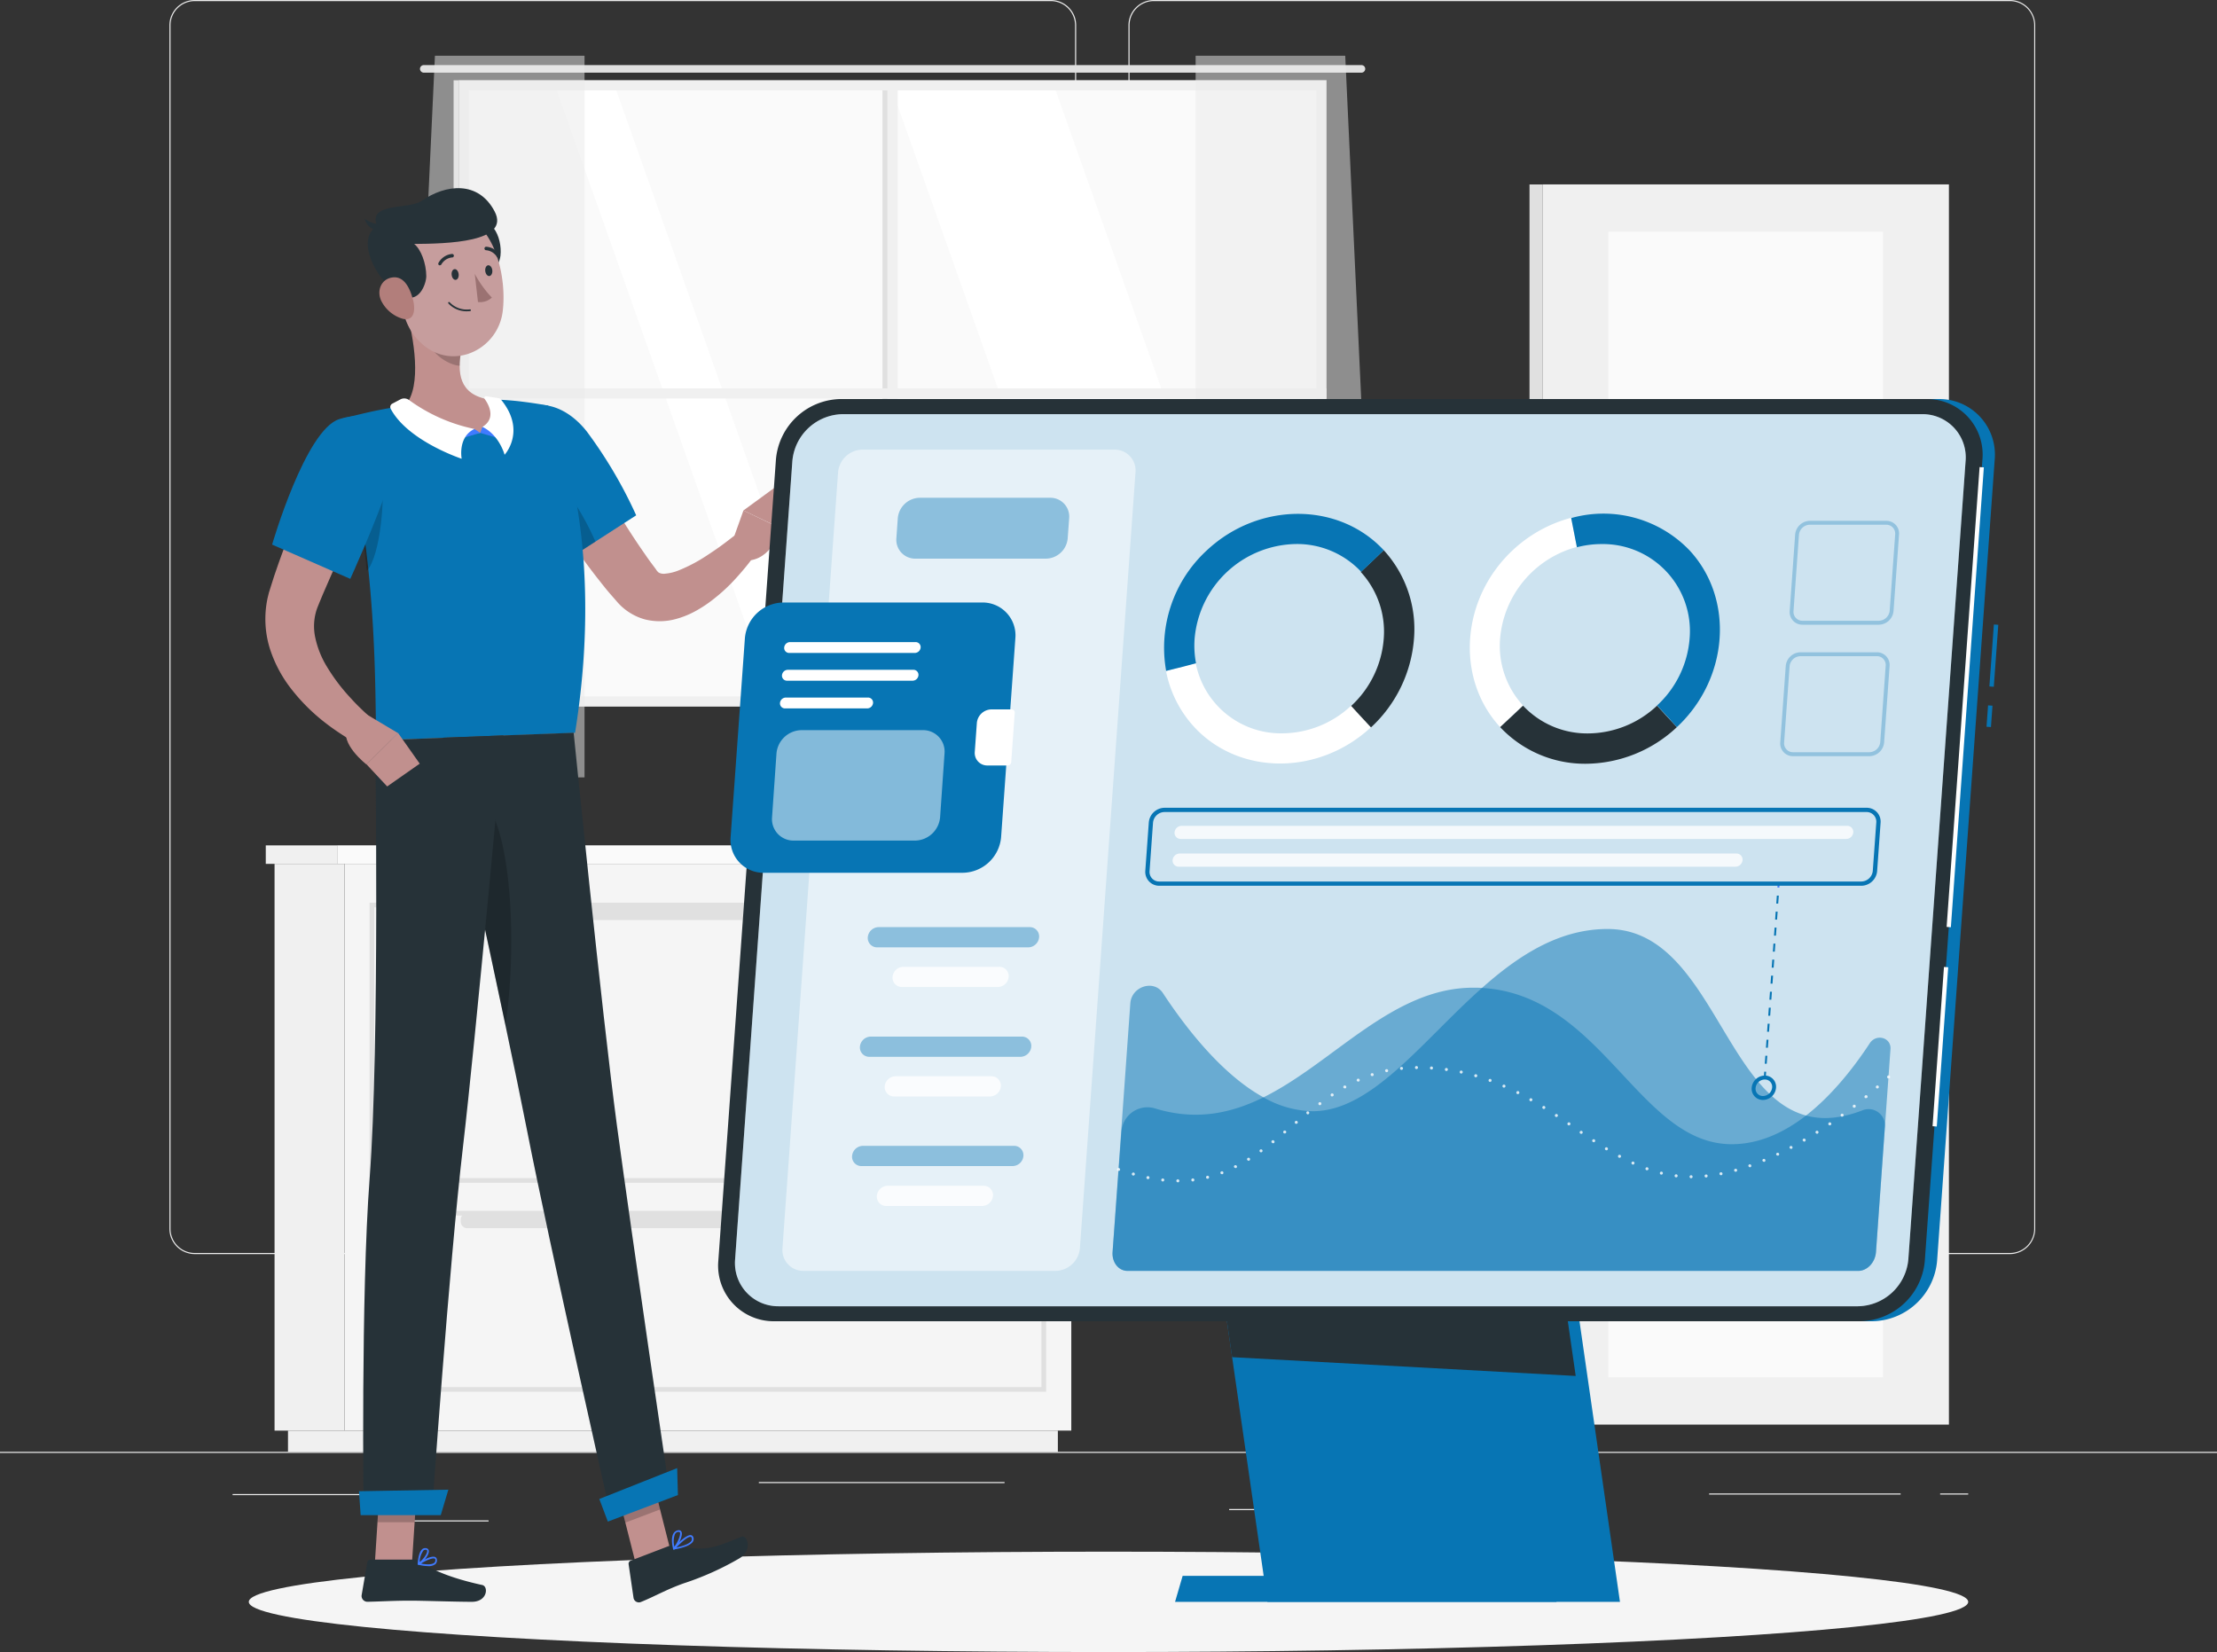 <svg xmlns="http://www.w3.org/2000/svg" viewBox="0 0 500 372.61"><rect x="0" y="0" width="500" height="372.61" fill="#333333" stroke="none"/><defs><style>.cls-1,.cls-6{fill:#ebebeb;}.cls-2{fill:#fafafa;}.cls-17,.cls-19,.cls-23,.cls-3{fill:#fff;}.cls-4{fill:#e0e0e0;}.cls-5{fill:#f0f0f0;}.cls-17,.cls-20,.cls-6{opacity:0.5;}.cls-7{fill:#f5f5f5;}.cls-8{fill:#c1908e;}.cls-9{fill:#263238;}.cls-10,.cls-16,.cls-18,.cls-20,.cls-22{fill:#0775b4;}.cls-11,.cls-16{opacity:0.2;}.cls-12{fill:#407bff;}.cls-13{fill:#c69d9d;}.cls-14{fill:#b27e7b;}.cls-15{fill:#9b7272;}.cls-18{opacity:0.4;}.cls-19,.cls-21,.cls-23{opacity:0.8;}.cls-22{opacity:0.3;}.cls-23{fill-rule:evenodd;}</style></defs><g id="Layer_2" data-name="Layer 2"><g id="Background_Complete" data-name="Background Complete"><rect class="cls-1" y="327.45" width="500" height="0.25"></rect><rect class="cls-1" x="52.46" y="336.97" width="33.12" height="0.25"></rect><rect class="cls-1" x="171.14" y="334.26" width="55.42" height="0.25"></rect><rect class="cls-1" x="91" y="342.91" width="19.19" height="0.25"></rect><rect class="cls-1" x="385.46" y="336.84" width="43.19" height="0.25"></rect><rect class="cls-1" x="437.56" y="336.84" width="6.33" height="0.25"></rect><rect class="cls-1" x="277.21" y="340.35" width="46.84" height="0.25"></rect><path class="cls-1" d="M237,282.85H43.91a5.71,5.71,0,0,1-5.7-5.71V5.71A5.71,5.71,0,0,1,43.91,0H237a5.71,5.71,0,0,1,5.71,5.71V277.14A5.71,5.71,0,0,1,237,282.85ZM43.91.25a5.46,5.46,0,0,0-5.45,5.46V277.14a5.46,5.46,0,0,0,5.45,5.46H237a5.47,5.47,0,0,0,5.46-5.46V5.71A5.47,5.47,0,0,0,237,.25Z"></path><path class="cls-1" d="M453.31,282.85H260.21a5.72,5.72,0,0,1-5.71-5.71V5.71A5.72,5.72,0,0,1,260.21,0h193.1A5.71,5.71,0,0,1,459,5.71V277.14A5.71,5.71,0,0,1,453.31,282.85ZM260.21.25a5.47,5.47,0,0,0-5.46,5.46V277.14a5.47,5.47,0,0,0,5.46,5.46h193.1a5.47,5.47,0,0,0,5.46-5.46V5.71A5.47,5.47,0,0,0,453.31.25Z"></path><rect class="cls-2" x="104.78" y="19.44" width="193.06" height="138.59"></rect><polygon class="cls-3" points="286.85 158.03 237.75 19.44 200.9 19.44 250 158.03 286.85 158.03"></polygon><polygon class="cls-3" points="187.76 158.03 138.66 19.44 125.22 19.44 174.32 158.03 187.76 158.03"></polygon><path class="cls-4" d="M95.58,14.68H307.05a.85.85,0,0,1,.85.85h0a.86.86,0,0,1-.85.86H95.58a.87.87,0,0,1-.86-.86h0A.86.86,0,0,1,95.58,14.68Z"></path><rect class="cls-5" x="200.17" y="19.14" width="2.29" height="139.19"></rect><rect class="cls-4" x="199.02" y="19.14" width="1.14" height="139.19"></rect><rect class="cls-5" x="200.17" y="-9.13" width="2.29" height="195.73" transform="translate(112.57 290.05) rotate(-90)"></rect><path class="cls-5" d="M103.45,157.08h0v-139H299.17v139h0v2.29H103.45Zm193.44,0V20.39H105.74V157.08Z"></path><rect class="cls-4" x="102.3" y="18.11" width="1.14" height="141.26"></rect><polygon class="cls-6" points="131.83 12.58 131.83 175.34 90.51 175.34 98.09 12.58 131.83 12.58"></polygon><polygon class="cls-6" points="269.65 12.58 269.65 175.34 310.97 175.34 303.39 12.58 269.65 12.58"></polygon><rect class="cls-5" x="61.92" y="194.84" width="15.76" height="127.83"></rect><rect class="cls-5" x="64.95" y="322.67" width="173.63" height="4.78"></rect><rect class="cls-7" x="77.68" y="194.84" width="163.92" height="127.83" transform="translate(319.29 517.5) rotate(180)"></rect><rect class="cls-5" x="59.94" y="190.67" width="16.11" height="4.17"></rect><rect class="cls-2" x="76.05" y="190.67" width="167.54" height="4.17" transform="translate(319.63 385.5) rotate(180)"></rect><path class="cls-4" d="M235.94,266.77H83.35V203.59H235.94ZM84.41,265.71H234.88V204.65H84.41Z"></path><path class="cls-4" d="M235.94,313.91H83.35V273.1H235.94ZM84.41,312.85H234.88V274.16H84.41Z"></path><rect class="cls-4" x="103.91" y="204.12" width="111.47" height="3.39" rx="1.4"></rect><rect class="cls-4" x="103.91" y="273.63" width="111.47" height="3.39" rx="1.4"></rect><rect class="cls-5" x="347.86" y="41.6" width="91.68" height="279.72" transform="translate(787.4 362.91) rotate(180)"></rect><rect class="cls-4" x="344.95" y="41.6" width="2.91" height="279.72"></rect><rect class="cls-2" x="362.73" y="52.27" width="61.93" height="258.38" transform="translate(787.4 362.91) rotate(180)"></rect></g><g id="Shadow"><ellipse id="_Path_" data-name="&lt;Path&gt;" class="cls-7" cx="250" cy="361.29" rx="193.89" ry="11.32"></ellipse></g><g id="Character"><polygon class="cls-8" points="143.36 352.58 151.19 349.61 146.39 330.69 138.56 333.66 143.36 352.58"></polygon><polygon class="cls-8" points="84.53 352.73 92.9 352.73 94.16 333.34 85.78 333.34 84.53 352.73"></polygon><path class="cls-9" d="M93.74,351.76H83.53a.7.7,0,0,0-.69.57l-1.28,7.45a1.31,1.31,0,0,0,1.3,1.49c3.28-.06,5.67-.25,9.81-.25,2.54,0,10.23.26,13.75.26s3.8-3.47,2.34-3.79c-6.52-1.41-11.48-3.36-13.64-5.21A2.1,2.1,0,0,0,93.74,351.76Z"></path><path class="cls-9" d="M150.79,348.72,142.24,352a.74.74,0,0,0-.47.79l1.1,7.54a1.22,1.22,0,0,0,1.65,1c3.06-1.23,5.67-2.78,9.57-4.18a65.3,65.3,0,0,0,12.78-5.74c2.9-1.85,1.68-5.34.31-4.79-6.22,2.49-7.75,3.32-14.28,2.06A3.87,3.87,0,0,0,150.79,348.72Z"></path><path class="cls-8" d="M128.7,97.54c2.63,4.66,5.41,9.46,8.21,14.1s5.67,9.27,8.72,13.6c.73,1.09,1.55,2.14,2.29,3.15a2.67,2.67,0,0,0,.65.76,2.42,2.42,0,0,0,1.52.23,10.29,10.29,0,0,0,2.79-.66,35,35,0,0,0,6.46-3.38c1.08-.71,2.18-1.44,3.25-2.22s2.15-1.62,3.13-2.38l4.69,4.18a44.42,44.42,0,0,1-2.75,3.58c-.95,1.13-1.95,2.25-3,3.31a39,39,0,0,1-3.43,3.07,29.45,29.45,0,0,1-4,2.74,20.28,20.28,0,0,1-5.08,2.07,13.75,13.75,0,0,1-6.75,0,12.78,12.78,0,0,1-6.17-3.89c-1-1.17-2-2.25-2.9-3.4a157.06,157.06,0,0,1-10.09-14c-3.1-4.82-6-9.65-8.66-14.79Z"></path><path class="cls-10" d="M113.84,97.92c-2.25,7.69,13.64,28.63,13.64,28.63l16-10.32A102.15,102.15,0,0,0,132.4,97.4C125.84,89,116.32,89.49,113.84,97.92Z"></path><path class="cls-11" d="M123.61,106.94c3.3,1.41,8.15,9.35,10.68,15.23l-6.81,4.37a128.09,128.09,0,0,1-10.22-16C119.41,108.16,121.87,106.2,123.61,106.94Z"></path><path class="cls-8" d="M164.73,123.35l2.94-8.22,8.33,4s-1.73,7.33-7.83,7.32Z"></path><polygon class="cls-8" points="175.08 109.71 178.61 113.61 176 119.11 167.67 115.13 175.08 109.71"></polygon><polygon class="cls-11" points="146.39 330.69 148.86 340.45 141.03 343.42 138.56 333.67 146.39 330.69"></polygon><polygon class="cls-11" points="85.78 333.35 94.16 333.35 93.51 343.34 85.13 343.34 85.78 333.35"></polygon><path class="cls-10" d="M76.82,94.55c9,31.81,7.54,65.56,8.11,72.42l44.76-1.68c7.6-47.42-6.06-73.81-6.06-73.81s-2.87-.55-6.77-1c-1.23-.13-2.55-.24-3.92-.31-.76,0-1.54-.07-2.32-.09a165.58,165.58,0,0,0-19,1.42c-1.19.14-2.4.32-3.57.51s-2.16.39-3.16.59C80.34,93.56,76.82,94.55,76.82,94.55Z"></path><path class="cls-11" d="M86.05,108.17c.8,3.08-.12,17.12-3.33,20.59-.44-4.5-1-9.19-1.8-14Z"></path><path class="cls-8" d="M91.62,70c1.65,6,3.68,17.13-.29,21.52,3.57,3.06,8.19,6.55,15.46,6.26s5.64-5.18,3.53-7.67c-6.94-1.12-7.14-6.19-6.3-11Z"></path><polygon class="cls-12" points="106.98 96.75 108.3 97.64 103.48 99.04 104.72 96.81 106.98 96.75"></polygon><polygon class="cls-12" points="108.8 96.28 108.3 97.64 113.14 99.04 112.81 96.45 108.8 96.28"></polygon><path class="cls-3" d="M88.44,91.06l1.9-1a1.83,1.83,0,0,1,1.92.17A38.13,38.13,0,0,0,107,96.75c-3.82,1.82-2.88,6.72-2.88,6.72s-12.15-4-16-11.26A.86.86,0,0,1,88.44,91.06Z"></path><path class="cls-3" d="M112.44,89.8l-2.79-.42a.37.37,0,0,0-.36.58c1,1.38,2.6,4.44-.49,6.32,3.82,1.82,5,6.29,5,6.29s5-5.37-.82-12.46A.88.88,0,0,0,112.44,89.8Z"></path><path class="cls-11" d="M96.67,73.71,104,79.08a19.13,19.13,0,0,0-.33,3.42c-2.63-.19-6.42-2.78-6.9-5.48A9.29,9.29,0,0,1,96.67,73.71Z"></path><path class="cls-9" d="M112.87,57.66c-.34,2.9-3.13,5.41-4.93,6L105.69,51C110.74,47.48,113.34,53.57,112.87,57.66Z"></path><path class="cls-13" d="M89.09,61.15c1.46,8.18,1.89,13,6.54,16.79,7,5.64,16.73.7,17.75-7.75.92-7.61-1.62-19.71-10.06-22.06A11.34,11.34,0,0,0,89.09,61.15Z"></path><path class="cls-9" d="M90.65,66.67c3.79,2,5.45-2.52,5.49-4.35,0-2.92-1.22-6.13-2.73-7.3,7.32-.05,21.8-.37,18.14-7.34s-11-6.17-16.47-2.36c-2.91,2-12.33.26-10,5.7C80.17,53.63,84.43,63.36,90.65,66.67Z"></path><path class="cls-9" d="M85.88,50.57a6,6,0,0,1-3.61-1.23A3.43,3.43,0,0,0,85.47,52Z"></path><path class="cls-14" d="M86,67.88a7.9,7.9,0,0,0,4.57,3.94c2.64.85,3.24-1.56,2.6-4.11-.58-2.29-1.82-5.41-4.51-5.15S84.88,65.58,86,67.88Z"></path><path class="cls-9" d="M139.13,253.8c-3.4-25.33-9.75-88.53-9.75-88.53L100,166.37s13.88,63.16,18.9,88.77,19,87.41,19,87.41l13.26-5S142.68,280.13,139.13,253.8Z"></path><path class="cls-11" d="M111,183.4a15.58,15.58,0,0,0-6.55,3.35c2.78,12.77,6.41,29.58,9.53,44.39C116.06,218.31,116.12,194.09,111,183.4Z"></path><path class="cls-9" d="M113.51,165.87s-6.25,68.55-9.11,92.92c-3.13,26.69-7,82.62-7,82.62H82s-.63-49.47,1.36-75.59C85.65,236.06,84.63,167,84.63,167Z"></path><polygon class="cls-10" points="99.4 341.74 81.34 341.74 80.96 336.34 101.12 335.99 99.4 341.74"></polygon><polygon class="cls-10" points="152.89 337.2 137.09 343.19 135.16 338.09 152.72 331.12 152.89 337.2"></polygon><path class="cls-9" d="M101.86,62c.07.67.49,1.18.93,1.12s.73-.63.65-1.3-.49-1.18-.93-1.12S101.78,61.34,101.86,62Z"></path><path class="cls-9" d="M109.44,61.14c.08.67.5,1.17.93,1.12s.74-.63.66-1.31-.5-1.17-.94-1.12S109.36,60.47,109.44,61.14Z"></path><path class="cls-15" d="M107.07,61.75a24.37,24.37,0,0,0,3.86,5.37,3.9,3.9,0,0,1-3.13,1Z"></path><path class="cls-9" d="M105.18,70.21a5.57,5.57,0,0,1-4.05-1.76.19.19,0,0,1,0-.28.2.2,0,0,1,.28,0A5.33,5.33,0,0,0,106,69.77a.2.2,0,0,1,0,.4A6.7,6.7,0,0,1,105.18,70.21Z"></path><path class="cls-9" d="M99.24,59.83a.46.46,0,0,1-.2,0,.4.4,0,0,1-.14-.55,3.91,3.91,0,0,1,3-2,.4.4,0,1,1,0,.79h0a3.14,3.14,0,0,0-2.38,1.61A.4.4,0,0,1,99.24,59.83Z"></path><path class="cls-9" d="M112.41,58.15a.38.38,0,0,1-.33-.18,3.18,3.18,0,0,0-2.43-1.53.39.39,0,0,1-.39-.4.4.4,0,0,1,.4-.39,3.93,3.93,0,0,1,3.09,1.89.4.4,0,0,1-.12.55A.46.46,0,0,1,112.41,58.15Z"></path><path class="cls-12" d="M96.58,353.23a9.57,9.57,0,0,1-2.21-.31.19.19,0,0,1-.15-.16.19.19,0,0,1,.08-.2c.29-.19,2.91-1.85,3.86-1.37a.67.67,0,0,1,.37.56,1.14,1.14,0,0,1-.36,1.05A2.42,2.42,0,0,1,96.58,353.23Zm-1.64-.58c1.43.28,2.52.23,3-.16a.77.77,0,0,0,.24-.71.28.28,0,0,0-.14-.24C97.51,351.3,96,352,94.94,352.65Z"></path><path class="cls-12" d="M94.42,352.93a.23.23,0,0,1-.11,0,.22.22,0,0,1-.1-.18c0-.11.09-2.52,1-3.32a1,1,0,0,1,.83-.25h0a.69.69,0,0,1,.66.52c.22.93-1.36,2.77-2.21,3.24Zm1.52-3.39a.63.63,0,0,0-.44.17,4.54,4.54,0,0,0-.86,2.62c.83-.65,1.82-2,1.69-2.59,0-.05,0-.17-.3-.2h-.09Z"></path><path class="cls-12" d="M152,349.51a.17.17,0,0,1-.18-.1.21.21,0,0,1,0-.23c.29-.31,2.83-3.1,4-2.94a.65.65,0,0,1,.5.38h0a1.12,1.12,0,0,1,0,1c-.57,1.08-2.93,1.62-4.29,1.85Zm3.69-2.88c-.67,0-2.13,1.32-3.15,2.38,1.84-.36,3.1-.93,3.42-1.54a.74.74,0,0,0,0-.68.24.24,0,0,0-.19-.15Z"></path><path class="cls-12" d="M152,349.51h-.06a.2.2,0,0,1-.14-.14c0-.09-.61-2.28.07-3.48a1.5,1.5,0,0,1,.91-.71h0c.53-.14.77.06.89.26.48.83-.75,3.23-1.54,4A.19.19,0,0,1,152,349.51Zm1.09-4a.59.59,0,0,0-.21,0h0a1,1,0,0,0-.66.52,4.62,4.62,0,0,0-.12,2.81c.74-.95,1.51-2.76,1.22-3.26C153.28,345.61,153.23,345.53,153.06,345.53Zm-.26-.15h0Z"></path><path class="cls-8" d="M85.72,106.36c-2.51,5.18-5.07,10.52-7.55,15.78-1.23,2.65-2.47,5.28-3.63,7.93l-1.74,4L72,136l-.2.5-.15.37c-.1.23-.17.47-.26.71a12.16,12.16,0,0,0-.32,6.08,21,21,0,0,0,2.63,6.66,42.22,42.22,0,0,0,4.76,6.44c.91,1,1.87,2.06,2.87,3q.75.74,1.53,1.44c.49.46,1.06,1,1.5,1.35L81,167.94a42,42,0,0,1-4.19-2.46q-2-1.3-3.89-2.8a42.91,42.91,0,0,1-7-7,29.33,29.33,0,0,1-5.05-9.36,22.55,22.55,0,0,1-.49-11.58c.13-.48.23-1,.38-1.43l.39-1.24.7-2.2c.5-1.45,1-2.92,1.52-4.34,1.05-2.88,2.15-5.71,3.34-8.51,2.33-5.63,4.86-11,7.72-16.5Z"></path><path class="cls-10" d="M76.52,94.53c-7.64,2.39-15.15,28.3-15.15,28.3L79,130.56s5.72-12.51,9-22.33C91.63,97.55,85.77,91.63,76.52,94.53Z"></path><path class="cls-8" d="M82.46,161l7.31,4.35-7.11,7.08s-6.17-4.75-4.33-8.48Z"></path><polygon class="cls-8" points="94.66 172.24 87.32 177.38 82.66 172.39 89.77 165.31 94.66 172.24"></polygon></g><g id="Screen"><rect class="cls-10" x="446.3" y="161.04" width="4.83" height="1" transform="translate(255.18 597.42) rotate(-85.86)"></rect><rect class="cls-10" x="442.69" y="147.38" width="14.01" height="1" transform="translate(269.71 585.72) rotate(-85.86)"></rect><path class="cls-10" d="M422.32,298H177.39a12.54,12.54,0,0,1-12.64-13.61l13-180.8A14.91,14.91,0,0,1,192.3,90H437.23a12.54,12.54,0,0,1,12.64,13.61l-13,180.8A14.91,14.91,0,0,1,422.32,298Z"></path><polygon class="cls-10" points="365.35 361.29 285.84 361.29 271.67 263.04 351.18 263.04 365.35 361.29"></polygon><polygon class="cls-10" points="352.72 355.43 266.72 355.43 265.01 361.29 351.02 361.29 352.72 355.43"></polygon><polygon class="cls-9" points="355.37 310.34 277.88 306.1 271.67 263.04 348.55 263.04 355.37 310.34"></polygon><path class="cls-9" d="M419.56,298H174.62A12.53,12.53,0,0,1,162,284.4l13-180.8A14.91,14.91,0,0,1,189.53,90H434.47A12.53,12.53,0,0,1,447.1,103.6l-13,180.8A14.9,14.9,0,0,1,419.56,298Z"></path><rect class="cls-3" x="391.26" y="156.77" width="103.98" height="0.96" transform="translate(254.68 588.11) rotate(-85.9)"></rect><rect class="cls-3" x="419.6" y="235.6" width="36.01" height="0.96" transform="translate(170.85 655.69) rotate(-85.9)"></rect><path class="cls-3" d="M419,294.62H175.62A9.75,9.75,0,0,1,165.79,284L178.7,104a11.59,11.59,0,0,1,11.35-10.59H433.47A9.75,9.75,0,0,1,443.3,104L430.39,284A11.59,11.59,0,0,1,419,294.62Z"></path><path class="cls-16" d="M419,294.62H175.62A9.75,9.75,0,0,1,165.79,284L178.7,104a11.59,11.59,0,0,1,11.35-10.59H433.47A9.75,9.75,0,0,1,443.3,104L430.39,284A11.59,11.59,0,0,1,419,294.62Z"></path><path class="cls-17" d="M238.06,286.64H181.22a4.7,4.7,0,0,1-4.75-5.11l12.54-175a5.6,5.6,0,0,1,5.49-5.12h56.84a4.7,4.7,0,0,1,4.75,5.12l-12.54,175A5.6,5.6,0,0,1,238.06,286.64Z"></path><path class="cls-18" d="M235.86,126H206.44a4.25,4.25,0,0,1-4.28-4.61l.32-4.51a5.05,5.05,0,0,1,4.94-4.61h29.43a4.25,4.25,0,0,1,4.28,4.61l-.33,4.51A5,5,0,0,1,235.86,126Z"></path><path class="cls-10" d="M217.15,196.85H172.24a7.41,7.41,0,0,1-7.47-8L168,143.89a8.81,8.81,0,0,1,8.62-8h44.92a7.41,7.41,0,0,1,7.46,8l-3.22,44.91A8.8,8.8,0,0,1,217.15,196.85Z"></path><path class="cls-3" d="M223.59,160a3.36,3.36,0,0,0-3.28,3.06l-.47,6.53a2.82,2.82,0,0,0,2.85,3.06h4.56a.82.82,0,0,0,.81-.76l.8-11.13a.7.7,0,0,0-.71-.76Z"></path><path class="cls-3" d="M206.26,147.27H178a1.12,1.12,0,0,1-1.14-1.22h0a1.34,1.34,0,0,1,1.32-1.23h28.31a1.13,1.13,0,0,1,1.14,1.23h0A1.34,1.34,0,0,1,206.26,147.27Z"></path><path class="cls-3" d="M205.82,153.53H177.5a1.13,1.13,0,0,1-1.14-1.23h0a1.35,1.35,0,0,1,1.32-1.23H206a1.13,1.13,0,0,1,1.14,1.23h0A1.34,1.34,0,0,1,205.82,153.53Z"></path><path class="cls-3" d="M195.58,159.78H177.05a1.13,1.13,0,0,1-1.14-1.22h0a1.34,1.34,0,0,1,1.32-1.23h18.53a1.13,1.13,0,0,1,1.14,1.23h0A1.34,1.34,0,0,1,195.58,159.78Z"></path><path class="cls-17" d="M206.34,189.59H179a4.84,4.84,0,0,1-4.88-5.26l1-14.39a5.75,5.75,0,0,1,5.63-5.26h27.39a4.84,4.84,0,0,1,4.88,5.26l-1,14.39A5.76,5.76,0,0,1,206.34,189.59Z"></path><path class="cls-18" d="M231.91,213.67H197.83a2.11,2.11,0,0,1-2.12-2.28h0a2.5,2.5,0,0,1,2.45-2.28h34.08a2.1,2.1,0,0,1,2.11,2.28h0A2.5,2.5,0,0,1,231.91,213.67Z"></path><path class="cls-19" d="M225,222.61H203.42a2.09,2.09,0,0,1-2.12-2.27h0a2.49,2.49,0,0,1,2.44-2.28h21.63a2.09,2.09,0,0,1,2.11,2.28h0A2.48,2.48,0,0,1,225,222.61Z"></path><path class="cls-18" d="M230.14,238.36H196.06a2.11,2.11,0,0,1-2.12-2.28h0a2.49,2.49,0,0,1,2.45-2.28h34.08a2.09,2.09,0,0,1,2.11,2.28h0A2.49,2.49,0,0,1,230.14,238.36Z"></path><path class="cls-19" d="M223.27,247.3H201.65a2.1,2.1,0,0,1-2.12-2.28h0a2.5,2.5,0,0,1,2.44-2.28H223.6a2.11,2.11,0,0,1,2.12,2.28h0A2.49,2.49,0,0,1,223.27,247.3Z"></path><path class="cls-18" d="M228.37,263H194.29a2.1,2.1,0,0,1-2.12-2.28h0a2.5,2.5,0,0,1,2.45-2.28H228.7a2.1,2.1,0,0,1,2.11,2.28h0A2.48,2.48,0,0,1,228.37,263Z"></path><path class="cls-19" d="M221.5,272H199.88a2.1,2.1,0,0,1-2.12-2.28h0a2.5,2.5,0,0,1,2.44-2.28h21.63a2.11,2.11,0,0,1,2.12,2.28h0A2.5,2.5,0,0,1,221.5,272Z"></path><path class="cls-20" d="M421.68,235.31c1.48-2.25,4.87-1.3,4.68,1.31l-3.28,45.75c-.17,2.36-1.95,4.27-4,4.27H254.27c-2,0-3.52-1.91-3.35-4.27l2-27.18a5.89,5.89,0,0,1,7.42-5.24c9.29,2.9,17.25,1.2,24.65-2.47,15.82-7.85,29.06-24.71,47.25-24.71.7,0,1.39,0,2.06.06,27.06,1.63,35.3,35.24,56.26,35.24,6.2,0,11.85-2.67,16.78-6.48C413.32,246.92,418.25,240.55,421.68,235.31Z"></path><path class="cls-20" d="M425.1,254.16l-2,28.21c-.17,2.36-1.95,4.27-4,4.27H254.27c-2,0-3.52-1.91-3.35-4.27l4-56.06c.27-3.83,5.3-5.45,7.34-2.34,5.26,8,13.35,18.38,22.66,23.51a23.15,23.15,0,0,0,11.13,3.15c13.32,0,24.65-15.8,38.18-27.8,8.29-7.36,17.41-13.3,28.32-13.3,22.77,0,26.13,37,44.72,42.06,3.58,1,7.73.76,12.69-1.13A3.69,3.69,0,0,1,425.1,254.16Z"></path><g class="cls-21"><path class="cls-3" d="M425.91,243.23a.37.37,0,0,1-.24-.1.26.26,0,0,1-.07-.11.31.31,0,0,1,0-.13.33.33,0,0,1,.1-.24.34.34,0,0,1,.48,0,.31.31,0,0,1,.1.24.59.59,0,0,1,0,.13.44.44,0,0,1-.08.11A.35.35,0,0,1,425.91,243.23Z"></path><path class="cls-3" d="M265.64,266.66a.34.34,0,0,1-.34-.34h0a.34.34,0,0,1,.34-.33h0a.34.34,0,0,1,.34.34h0a.35.35,0,0,1-.34.35h0Zm-3.43-.19h0a.33.33,0,0,1-.31-.37h0a.34.34,0,0,1,.38-.3h0a.34.34,0,0,1,.3.37h0a.35.35,0,0,1-.34.31h0Zm6.47-.3a.34.34,0,0,1,.3-.38h0a.34.34,0,0,1,.38.3h0a.34.34,0,0,1-.3.38h0A.34.34,0,0,1,268.68,266.17Zm-9.85-.22a.36.36,0,0,1-.27-.41h0a.36.36,0,0,1,.41-.27h0a.36.36,0,0,1,.27.41h0a.35.35,0,0,1-.34.27h-.07Zm13.19-.34a.34.34,0,0,1,.25-.42h0a.35.35,0,0,1,.41.25h0a.35.35,0,0,1-.25.42h-.08A.33.33,0,0,1,272,265.61Zm109.37.14a.34.34,0,0,1-.34-.34h0a.34.34,0,0,1,.34-.34h0a.34.34,0,0,1,.34.34h0a.34.34,0,0,1-.34.34Zm3.05-.48a.33.33,0,0,1,.3-.37h0a.33.33,0,0,1,.38.3h0a.35.35,0,0,1-.31.38h0A.35.35,0,0,1,384.44,265.27Zm-6.47.27a.33.33,0,0,1-.29-.38h0a.34.34,0,0,1,.38-.3h0a.35.35,0,0,1,.3.38h0a.35.35,0,0,1-.34.31h0Zm-122.46-.41a.34.34,0,0,1-.24-.42h0a.36.36,0,0,1,.43-.24h0a.35.35,0,0,1,.23.43h0a.33.33,0,0,1-.33.24h-.09Zm132.29-.33a.33.33,0,0,1,.27-.4h0a.34.34,0,0,1,.4.27h0a.34.34,0,0,1-.27.4h-.06A.35.35,0,0,1,387.8,264.8Zm-13.19.12a.32.32,0,0,1-.25-.41h0a.34.34,0,0,1,.41-.25h0a.34.34,0,0,1,.25.41h0a.34.34,0,0,1-.33.26h-.08Zm-99.35-.28a.33.33,0,0,1,.2-.44h0a.34.34,0,0,1,.44.19h0a.34.34,0,0,1-.2.44h0a.27.27,0,0,1-.12,0h0A.35.35,0,0,1,275.26,264.64Zm115.85-.59a.34.34,0,0,1,.24-.43h0a.34.34,0,0,1,.42.24h0a.34.34,0,0,1-.24.42h0l-.09,0h0A.34.34,0,0,1,391.11,264.05Zm-19.78-.12h0a.34.34,0,0,1-.21-.43h0a.35.35,0,0,1,.44-.21h0a.35.35,0,0,1,.21.44h0a.35.35,0,0,1-.33.22h0A.2.2,0,0,1,371.33,263.93Zm-93-.64a.34.34,0,0,1,.15-.46h0a.35.35,0,0,1,.46.16h0a.33.33,0,0,1-.15.45h0a.29.29,0,0,1-.16,0h0A.34.34,0,0,1,278.37,263.29Zm116-.24a.33.33,0,0,1,.2-.43h0a.35.35,0,0,1,.43.21h0a.35.35,0,0,1-.21.44h0l-.11,0h0A.34.34,0,0,1,394.36,263.05Zm-26.19-.42h0a.34.34,0,0,1-.17-.45h0a.35.35,0,0,1,.45-.17h0a.34.34,0,0,1,.17.46h0a.35.35,0,0,1-.31.2h0A.23.23,0,0,1,368.17,262.63Zm29.36-.78a.33.33,0,0,1,.19-.44h0a.32.32,0,0,1,.44.18h0a.34.34,0,0,1-.18.45h0a.3.3,0,0,1-.13,0h0A.35.35,0,0,1,397.53,261.85Zm-116.2-.2a.35.35,0,0,1,.11-.48h0a.34.34,0,0,1,.47.11h0a.34.34,0,0,1-.11.47h0a.3.3,0,0,1-.18.06h0A.36.36,0,0,1,281.33,261.65Zm83.79-.55h0a.35.35,0,0,1-.14-.47h0a.35.35,0,0,1,.47-.13h0a.34.34,0,0,1,.13.46h0a.35.35,0,0,1-.3.18h0A.47.47,0,0,1,365.12,261.1Zm35.52-.62a.34.34,0,0,1,.16-.45h0a.35.35,0,0,1,.46.16h0a.34.34,0,0,1-.17.45h0a.4.4,0,0,1-.15,0h0A.34.34,0,0,1,400.64,260.48Zm-116.49-.71a.35.35,0,0,1,.08-.48h0a.35.35,0,0,1,.48.07h0a.35.35,0,0,1-.08.48h0a.37.37,0,0,1-.2.07h0A.35.35,0,0,1,284.15,259.77Zm78-.38h0a.33.33,0,0,1-.11-.46h0a.32.32,0,0,1,.46-.12h0a.34.34,0,0,1,.12.47h0a.35.35,0,0,1-.29.17h0A.37.37,0,0,1,362.17,259.39Zm41.51-.43a.34.34,0,0,1,.14-.46h0a.35.35,0,0,1,.46.14h0a.35.35,0,0,1-.14.47h0a.47.47,0,0,1-.16,0h0A.34.34,0,0,1,403.68,259Zm-116.81-1.24a.34.34,0,0,1,.05-.48h0a.35.35,0,0,1,.48.05h0a.36.36,0,0,1,0,.49h0a.36.36,0,0,1-.22.07h0A.3.3,0,0,1,286.87,257.72Zm72.42-.15h0a.34.34,0,0,1-.1-.47h0a.35.35,0,0,1,.48-.1h0a.35.35,0,0,1,.1.47h0a.34.34,0,0,1-.29.16h0A.41.41,0,0,1,359.29,257.57Zm47.36-.25a.34.34,0,0,1,.12-.47h0a.35.35,0,0,1,.47.12h0a.35.35,0,0,1-.12.47h0a.41.41,0,0,1-.18.05h0A.34.34,0,0,1,406.65,257.32Zm-50.19-1.64a.35.35,0,0,1-.09-.48h0a.36.36,0,0,1,.48-.09h0a.36.36,0,0,1,.09.48h0a.35.35,0,0,1-.29.15h0A.35.35,0,0,1,356.46,255.68Zm53.09-.12a.36.36,0,0,1,.11-.48h0a.34.34,0,0,1,.47.11h0a.34.34,0,0,1-.11.47h0a.28.28,0,0,1-.18.06h0A.36.36,0,0,1,409.55,255.56Zm-120,0a.35.35,0,0,1,0-.48h0a.36.36,0,0,1,.49,0h0a.34.34,0,0,1,0,.48h0a.3.3,0,0,1-.22.08h0A.35.35,0,0,1,289.5,255.58Zm122.9-1.88a.35.35,0,0,1,.08-.48h0a.34.34,0,0,1,.48.09h0a.34.34,0,0,1-.09.47h0a.35.35,0,0,1-.19.06h0A.34.34,0,0,1,412.4,253.7Zm-58.75.08a.33.33,0,0,1-.09-.47h0a.34.34,0,0,1,.47-.1h0a.34.34,0,0,1,.09.48h0a.32.32,0,0,1-.28.15h0A.35.35,0,0,1,353.65,253.78Zm-61.54-.38a.33.33,0,0,1,0-.48h0a.35.35,0,0,1,.48,0h0a.34.34,0,0,1,0,.48h0a.32.32,0,0,1-.22.08h0A.32.32,0,0,1,292.11,253.4Zm58.72-1.5a.33.33,0,0,1-.1-.47h0a.33.33,0,0,1,.47-.1h0a.34.34,0,0,1,.1.47h0a.32.32,0,0,1-.28.15h0A.32.32,0,0,1,350.83,251.9Zm64.35-.16a.33.33,0,0,1,.07-.47h0a.35.35,0,0,1,.48.07h0a.35.35,0,0,1-.08.48h0a.36.36,0,0,1-.2.06h0A.31.31,0,0,1,415.18,251.74Zm-120.46-.51a.34.34,0,0,1,0-.48h0a.35.35,0,0,1,.48.05h0a.34.34,0,0,1-.05.48h0a.3.3,0,0,1-.22.08h0A.33.33,0,0,1,294.72,251.23ZM348,250.07a.34.34,0,0,1-.11-.47h0a.34.34,0,0,1,.47-.11h0a.34.34,0,0,1,.11.47h0a.35.35,0,0,1-.29.17h0A.3.3,0,0,1,348,250.07Zm69.92-.36a.34.34,0,0,1,.06-.48h0a.34.34,0,0,1,.48.06h0a.36.36,0,0,1-.06.48h0a.31.31,0,0,1-.2.07h0A.34.34,0,0,1,417.9,249.71Zm-120.52-.58a.35.35,0,0,1,.07-.48h0a.35.35,0,0,1,.48.07h0a.35.35,0,0,1-.07.48h0a.37.37,0,0,1-.2.07h0A.35.35,0,0,1,297.38,249.13Zm47.69-.79a.34.34,0,0,1-.12-.47h0a.33.33,0,0,1,.46-.12h0a.33.33,0,0,1,.13.46h0a.35.35,0,0,1-.3.18h0A.41.41,0,0,1,345.07,248.34Zm75.48-.75a.34.34,0,0,1,.05-.48h0a.34.34,0,0,1,.48,0h0a.35.35,0,0,1,0,.48h0a.4.4,0,0,1-.22.08h0A.34.34,0,0,1,420.55,247.59Zm-120.41-.44a.34.34,0,0,1,.09-.48h0a.35.35,0,0,1,.48.1h0a.34.34,0,0,1-.1.47h0a.33.33,0,0,1-.19.06h0A.35.35,0,0,1,300.14,247.15Zm42-.42a.34.34,0,0,1-.14-.46h0a.34.34,0,0,1,.46-.15h0a.37.37,0,0,1,.15.47h0a.37.37,0,0,1-.31.18h0A.32.32,0,0,1,342.1,246.73Zm81-1.33a.34.34,0,0,1,0-.48h0a.35.35,0,0,1,.48,0h0a.35.35,0,0,1,0,.48h0a.31.31,0,0,1-.22.09h0A.34.34,0,0,1,423.15,245.4ZM303,245.34a.34.34,0,0,1,.13-.47h0a.34.34,0,0,1,.46.13h0a.34.34,0,0,1-.13.47h0a.38.38,0,0,1-.17,0h0A.34.34,0,0,1,303,245.34Zm36.05-.06h0a.34.34,0,0,1-.17-.45h0a.34.34,0,0,1,.45-.17h0a.33.33,0,0,1,.17.45h0a.34.34,0,0,1-.31.2h0A.35.35,0,0,1,339.06,245.28ZM335.94,244a.33.33,0,0,1-.2-.44h0a.35.35,0,0,1,.44-.2h0a.35.35,0,0,1,.2.44h0a.33.33,0,0,1-.32.22h0A.25.25,0,0,1,335.94,244ZM306,243.77a.35.35,0,0,1,.17-.45h0a.34.34,0,0,1,.46.17h0a.34.34,0,0,1-.18.45h0a.32.32,0,0,1-.14,0h0A.34.34,0,0,1,306,243.77Zm26.73-.81a.35.35,0,0,1-.23-.43h0a.35.35,0,0,1,.43-.23h0a.35.35,0,0,1,.23.43h0a.35.35,0,0,1-.33.24h-.1Zm-23.59-.47a.34.34,0,0,1,.22-.43h0a.34.34,0,0,1,.43.22h0a.34.34,0,0,1-.22.43h0l-.11,0h0A.34.34,0,0,1,309.15,242.49Zm20.33-.36a.34.34,0,0,1-.26-.4h0a.33.33,0,0,1,.41-.26h0a.33.33,0,0,1,.26.4h0a.34.34,0,0,1-.34.27h-.07Zm-17.08-.57a.34.34,0,0,1,.27-.41h0a.34.34,0,0,1,.4.26h0a.34.34,0,0,1-.26.41h-.07A.35.35,0,0,1,312.4,241.56Zm13.77,0h0a.35.35,0,0,1-.29-.39h0a.33.33,0,0,1,.38-.29h0a.35.35,0,0,1,.29.39h0a.35.35,0,0,1-.34.29h-.05ZM315.74,241a.34.34,0,0,1,.3-.37h0a.33.33,0,0,1,.38.3h0a.35.35,0,0,1-.31.38h0A.35.35,0,0,1,315.74,241Zm7.08.22h0a.33.33,0,0,1-.32-.36h0a.34.34,0,0,1,.36-.32h0a.35.35,0,0,1,.32.37h0a.34.34,0,0,1-.34.32h0Zm-3.7-.44a.33.33,0,0,1,.34-.34h0a.34.34,0,0,1,.34.34h0a.34.34,0,0,1-.34.34h0A.34.34,0,0,1,319.12,240.76Z"></path><path class="cls-3" d="M252.25,264.06a.31.31,0,0,1-.13,0A.28.28,0,0,1,252,264a.21.21,0,0,1-.07-.11.28.28,0,0,1,0-.13.37.37,0,0,1,.1-.24.26.26,0,0,1,.11-.07.3.3,0,0,1,.26,0,.21.21,0,0,1,.11.07.33.33,0,0,1,.1.24.27.27,0,0,1,0,.13.23.23,0,0,1-.08.11.28.28,0,0,1-.11.08A.28.28,0,0,1,252.25,264.06Z"></path></g><path class="cls-3" d="M307.08,161.65h0l-2.33-2.51a22.89,22.89,0,0,1-15.56,6.26,19.57,19.57,0,0,1-19.52-15.84l-3.5.92h0l-3.2.84A25.8,25.8,0,0,0,269.36,164c10.15,10.94,28.14,10.94,39.86,0Z"></path><path class="cls-9" d="M312.07,124.09,309,127h0l-2.11,2a19.89,19.89,0,0,1,5.18,15.1,23,23,0,0,1-7.34,15.12l1.83,2h0l2.64,2.84A30.39,30.39,0,0,0,318.9,144,26.35,26.35,0,0,0,312.07,124.09Z"></path><path class="cls-10" d="M312.07,124.09c-10.15-10.92-28.14-10.92-39.85,0A29.83,29.83,0,0,0,263,151.32l4-1h0l2.74-.72a21.15,21.15,0,0,1-.32-5.54,23.33,23.33,0,0,1,22.9-21.36,19.79,19.79,0,0,1,14.66,6.26l2.7-2.53h0Z"></path><path class="cls-3" d="M340.8,161.65h0l2.69-2.52A19.89,19.89,0,0,1,338.32,144a23.42,23.42,0,0,1,17.32-20.64l-.68-3.44h0l-.61-3.14a30.88,30.88,0,0,0-13.16,7.29C329.47,135,328.18,153,338.33,164Z"></path><path class="cls-9" d="M378.19,164l-2.65-2.85h0l-1.82-2a22.88,22.88,0,0,1-15.56,6.27,19.81,19.81,0,0,1-14.67-6.26l-2.11,2h0L338.33,164a26.21,26.21,0,0,0,19.34,8.26A30.26,30.26,0,0,0,378.19,164Z"></path><path class="cls-10" d="M378.19,164c11.71-10.93,13-28.92,2.86-39.86a26.89,26.89,0,0,0-26.7-7.29l.76,3.88h0l.53,2.7a22,22,0,0,1,5.58-.72A19.63,19.63,0,0,1,381.06,144a23,23,0,0,1-7.34,15.11l2.34,2.53h0Z"></path><path class="cls-22" d="M425.42,118.35a2,2,0,0,1,2,2.15l-1.24,17.24a2.51,2.51,0,0,1-2.43,2.27H406.49a2,2,0,0,1-2-2.14l1.23-17.25a2.51,2.51,0,0,1,2.43-2.27h17.25m0-.88H408.17a3.39,3.39,0,0,0-3.31,3.09l-1.23,17.25a2.85,2.85,0,0,0,2.86,3.09h17.25a3.38,3.38,0,0,0,3.31-3.09l1.24-17.25a2.85,2.85,0,0,0-2.87-3.09Z"></path><path class="cls-22" d="M423.29,148a1.94,1.94,0,0,1,1.47.63,2,2,0,0,1,.52,1.52l-1.23,17.24a2.52,2.52,0,0,1-2.43,2.27H404.37a2,2,0,0,1-2-2.14l1.24-17.25a2.51,2.51,0,0,1,2.43-2.27h17.24m0-.88H406.05a3.38,3.38,0,0,0-3.31,3.09l-1.24,17.25a2.85,2.85,0,0,0,2.87,3.09h17.25a3.39,3.39,0,0,0,3.31-3.09l1.23-17.25a2.85,2.85,0,0,0-2.87-3.09Z"></path><path class="cls-10" d="M398,243.48a1.63,1.63,0,0,1,1.67,1.8,2.1,2.1,0,0,1-2.06,1.92,1.63,1.63,0,0,1-1.67-1.8,2.1,2.1,0,0,1,2.06-1.92m0-.89a3,3,0,0,0-2.94,2.75,2.52,2.52,0,0,0,2.55,2.75,3,3,0,0,0,2.94-2.75,2.52,2.52,0,0,0-2.55-2.75Z"></path><polygon class="cls-10" points="398.26 242.61 397.82 242.58 397.89 241.7 398.32 241.73 398.26 242.61"></polygon><path class="cls-10" d="M398.45,239.92l-.44,0,.13-1.8.44,0Zm.26-3.61-.44,0,.13-1.81.44,0Zm.26-3.61-.44,0,.13-1.81.44,0Zm.26-3.61-.44,0,.13-1.81.44,0Zm.26-3.61-.44,0,.13-1.8.44,0Zm.26-3.62-.44,0,.13-1.8.44,0Zm.26-3.61-.44,0,.13-1.81.44,0Zm.26-3.61-.44,0,.13-1.81.44,0Zm.26-3.61-.44,0,.13-1.81.44,0Zm.25-3.61-.44,0,.13-1.81.44,0Zm.26-3.62-.44,0,.13-1.8.44,0Z"></path><rect class="cls-12" x="400.67" y="199.52" width="0.88" height="0.44" transform="translate(173.47 585.7) rotate(-85.94)"></rect><path class="cls-10" d="M419.78,199.78H261.44a3.14,3.14,0,0,1-3.14-3.38l.79-10.9a3.61,3.61,0,0,1,3.54-3.31H421a3.12,3.12,0,0,1,3.13,3.38l-.78,10.9A3.62,3.62,0,0,1,419.78,199.78ZM262.63,183.15a2.64,2.64,0,0,0-2.59,2.42l-.78,10.9a2.16,2.16,0,0,0,.57,1.66,2.14,2.14,0,0,0,1.61.69H419.78a2.64,2.64,0,0,0,2.59-2.42l.79-10.9a2.18,2.18,0,0,0-2.18-2.35Z"></path><path class="cls-23" d="M416.38,189.22H266.28a1.37,1.37,0,0,1-1.38-1.48h0a1.62,1.62,0,0,1,1.59-1.48H416.6a1.36,1.36,0,0,1,1.37,1.48h0A1.61,1.61,0,0,1,416.38,189.22Z"></path><path class="cls-23" d="M391.37,195.48H265.83a1.37,1.37,0,0,1-1.37-1.49h0a1.62,1.62,0,0,1,1.59-1.48H391.58A1.37,1.37,0,0,1,393,194h0A1.63,1.63,0,0,1,391.37,195.48Z"></path></g></g></svg>